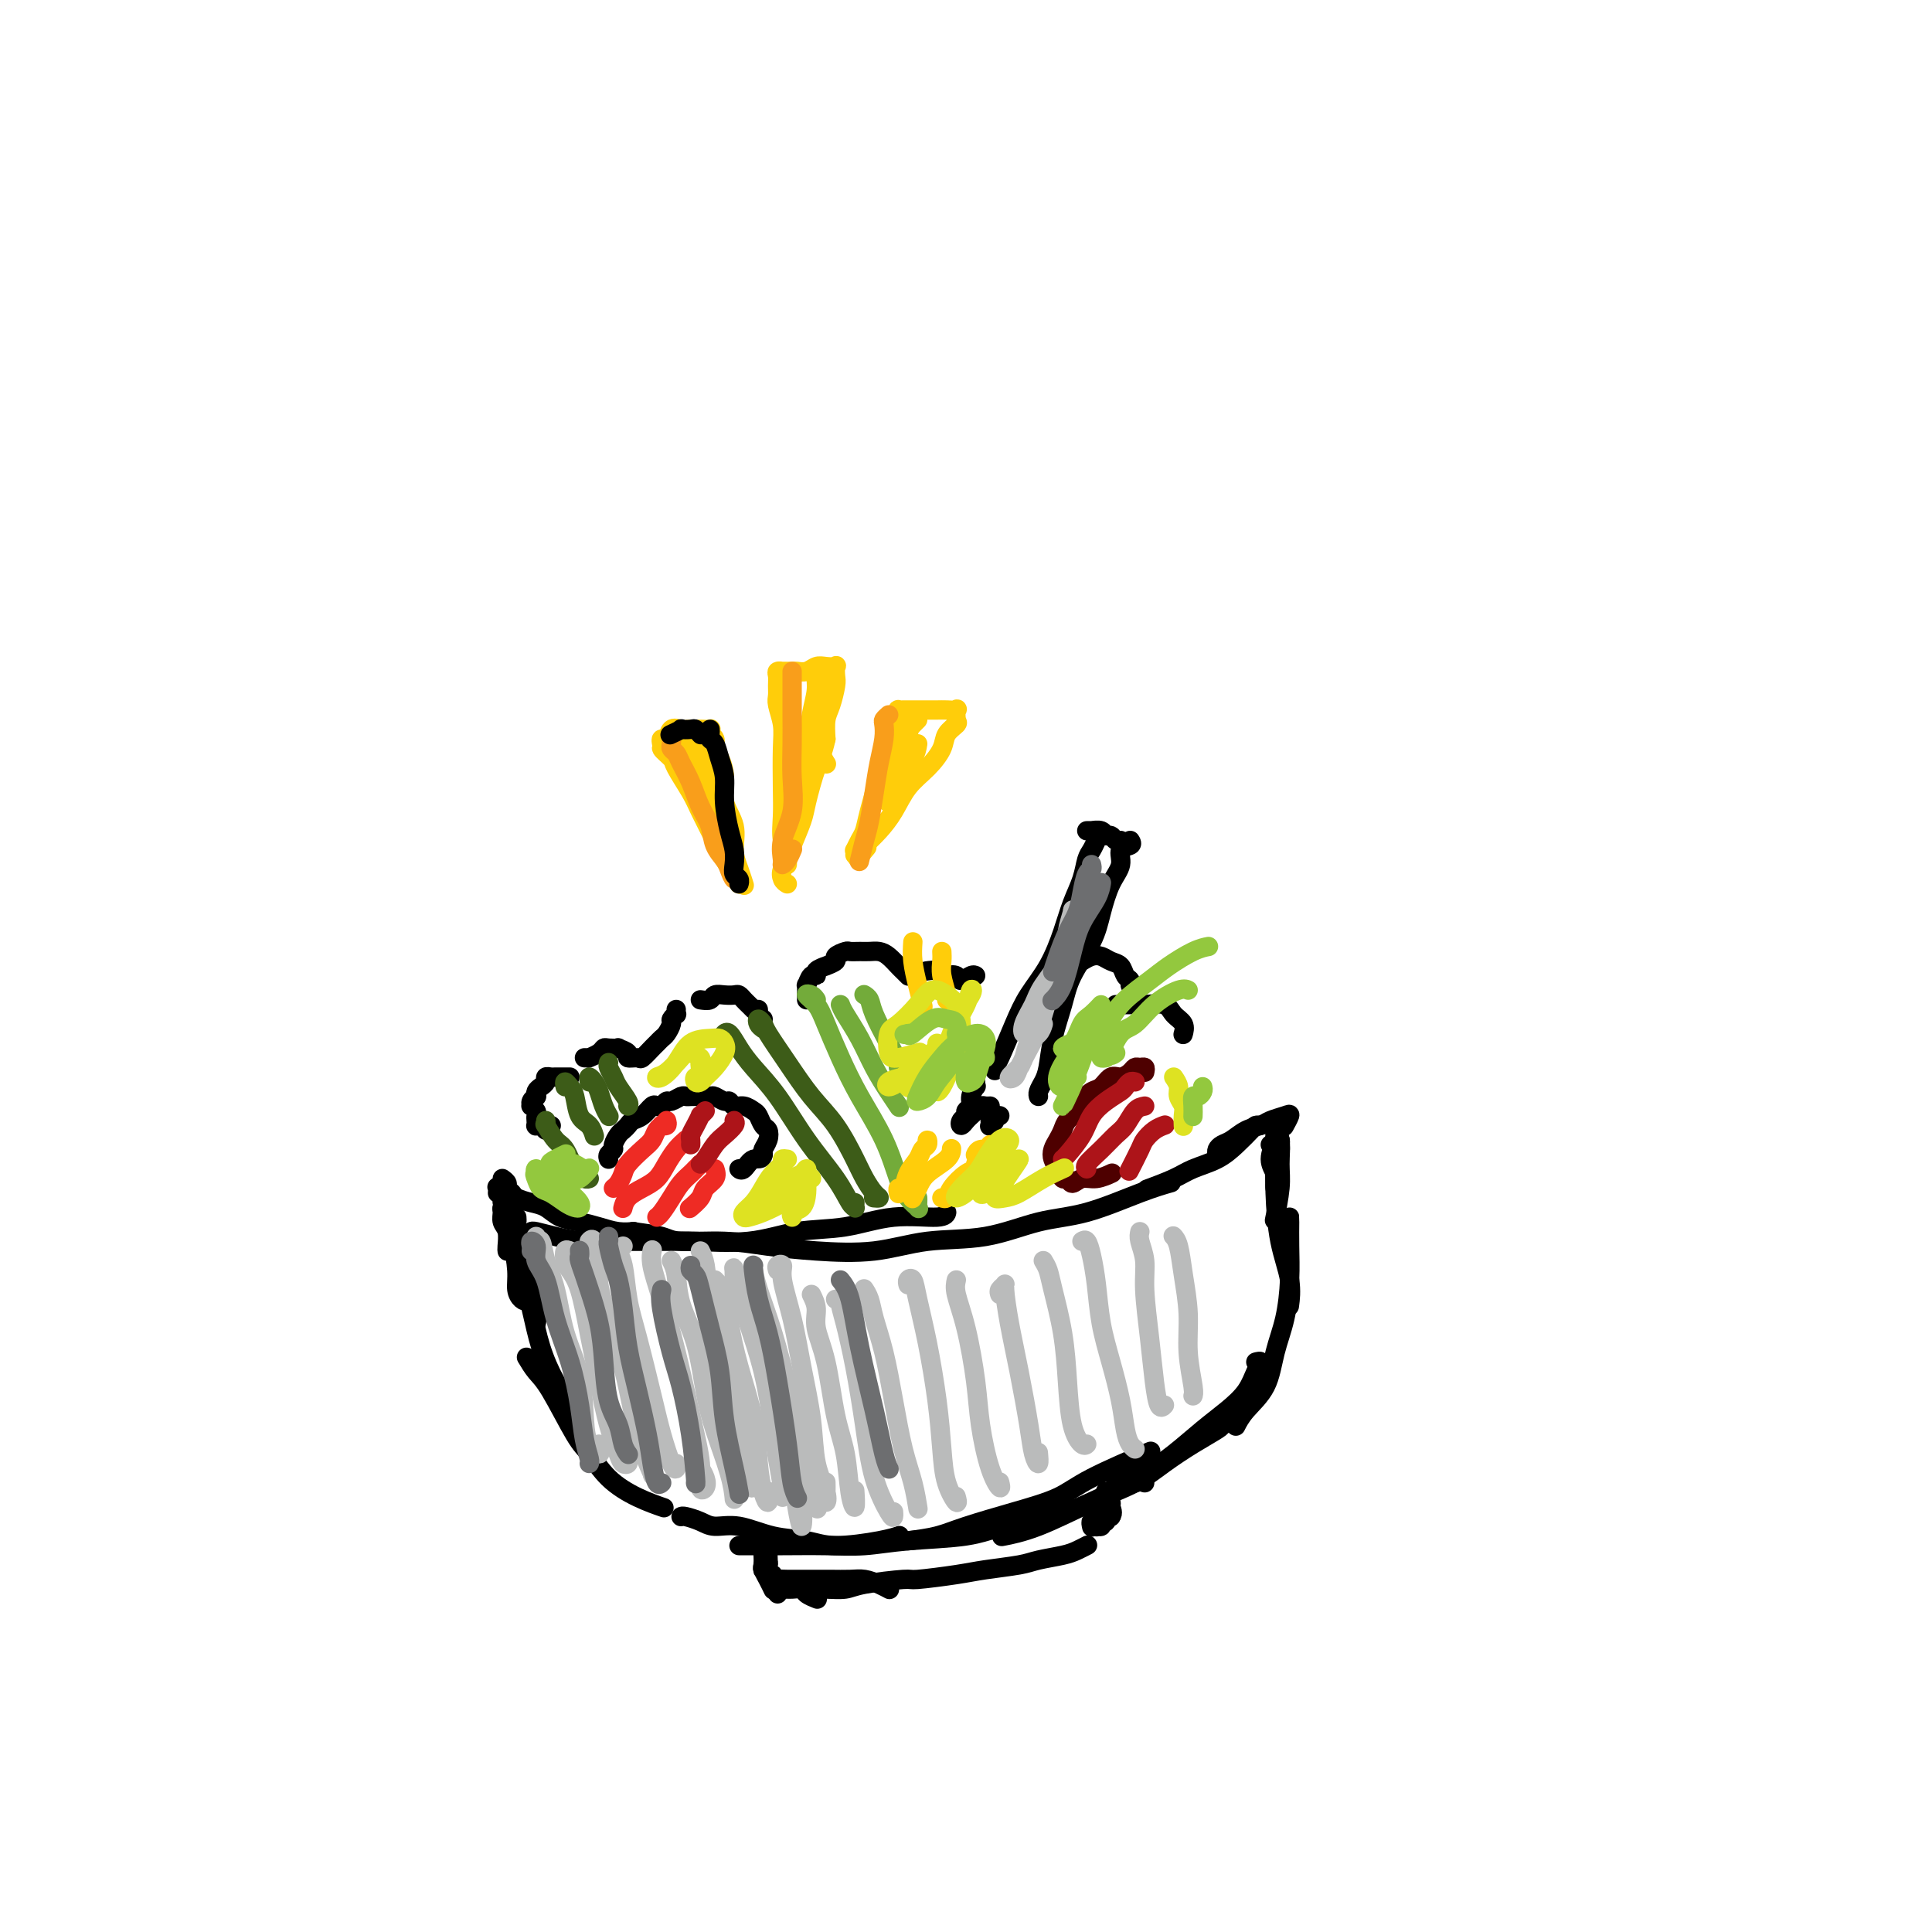 <svg viewBox='0 0 400 400' version='1.1' xmlns='http://www.w3.org/2000/svg' xmlns:xlink='http://www.w3.org/1999/xlink'><g fill='none' stroke='rgb(0,0,0)' stroke-width='4' stroke-linecap='round' stroke-linejoin='round'><path d='M104,244c0.450,0.333 0.900,0.667 1,1c0.100,0.333 -0.150,0.666 0,1c0.150,0.334 0.700,0.671 1,1c0.300,0.329 0.351,0.652 1,1c0.649,0.348 1.895,0.723 3,1c1.105,0.277 2.070,0.456 3,1c0.930,0.544 1.826,1.452 3,2c1.174,0.548 2.627,0.735 4,1c1.373,0.265 2.667,0.607 4,1c1.333,0.393 2.705,0.837 4,1c1.295,0.163 2.513,0.047 3,0c0.487,-0.047 0.244,-0.023 0,0'/><path d='M110,255c0.107,-0.083 0.214,-0.166 1,0c0.786,0.166 2.251,0.580 4,1c1.749,0.420 3.780,0.847 6,1c2.220,0.153 4.627,0.034 8,0c3.373,-0.034 7.711,0.017 10,0c2.289,-0.017 2.530,-0.104 5,0c2.470,0.104 7.170,0.397 11,0c3.830,-0.397 6.792,-1.483 10,-2c3.208,-0.517 6.664,-0.464 10,-1c3.336,-0.536 6.554,-1.659 10,-2c3.446,-0.341 7.120,0.101 9,0c1.880,-0.101 1.966,-0.743 2,-1c0.034,-0.257 0.017,-0.128 0,0'/><path d='M131,255c2.299,0.303 4.598,0.606 6,1c1.402,0.394 1.907,0.878 4,1c2.093,0.122 5.772,-0.118 9,0c3.228,0.118 6.004,0.595 9,1c2.996,0.405 6.213,0.739 10,1c3.787,0.261 8.146,0.448 12,0c3.854,-0.448 7.204,-1.531 11,-2c3.796,-0.469 8.037,-0.326 12,-1c3.963,-0.674 7.648,-2.167 11,-3c3.352,-0.833 6.373,-1.007 10,-2c3.627,-0.993 7.861,-2.806 11,-4c3.139,-1.194 5.183,-1.770 6,-2c0.817,-0.230 0.409,-0.115 0,0'/><path d='M261,233c-0.377,-0.043 -0.754,-0.086 -1,0c-0.246,0.086 -0.359,0.302 -1,1c-0.641,0.698 -1.808,1.879 -3,3c-1.192,1.121 -2.408,2.182 -4,3c-1.592,0.818 -3.561,1.395 -5,2c-1.439,0.605 -2.349,1.240 -4,2c-1.651,0.760 -4.043,1.646 -5,2c-0.957,0.354 -0.478,0.177 0,0'/><path d='M107,252c0.027,0.385 0.053,0.770 0,1c-0.053,0.230 -0.186,0.304 0,1c0.186,0.696 0.691,2.015 1,4c0.309,1.985 0.423,4.635 1,7c0.577,2.365 1.617,4.444 2,6c0.383,1.556 0.109,2.587 0,3c-0.109,0.413 -0.055,0.206 0,0'/><path d='M107,259c0.239,0.981 0.478,1.962 1,4c0.522,2.038 1.327,5.135 2,8c0.673,2.865 1.213,5.500 2,8c0.787,2.500 1.819,4.866 3,7c1.181,2.134 2.510,4.036 3,5c0.490,0.964 0.140,0.990 0,1c-0.140,0.010 -0.070,0.005 0,0'/><path d='M109,281c0.639,1.064 1.278,2.129 2,3c0.722,0.871 1.528,1.549 3,4c1.472,2.451 3.611,6.674 5,9c1.389,2.326 2.030,2.753 3,4c0.970,1.247 2.270,3.314 4,5c1.730,1.686 3.889,2.992 6,4c2.111,1.008 4.175,1.716 5,2c0.825,0.284 0.413,0.142 0,0'/><path d='M263,237c0.419,0.342 0.838,0.684 1,1c0.162,0.316 0.068,0.607 0,2c-0.068,1.393 -0.109,3.887 0,7c0.109,3.113 0.370,6.845 1,10c0.630,3.155 1.631,5.734 2,8c0.369,2.266 0.105,4.219 0,5c-0.105,0.781 -0.053,0.391 0,0'/><path d='M267,252c0.004,0.016 0.009,0.031 0,1c-0.009,0.969 -0.031,2.891 0,5c0.031,2.109 0.114,4.405 0,7c-0.114,2.595 -0.427,5.487 -1,8c-0.573,2.513 -1.408,4.646 -2,7c-0.592,2.354 -0.942,4.930 -2,7c-1.058,2.070 -2.823,3.634 -4,5c-1.177,1.366 -1.765,2.533 -2,3c-0.235,0.467 -0.118,0.233 0,0'/><path d='M260,282c0.500,-0.131 0.999,-0.263 1,0c0.001,0.263 -0.497,0.919 -1,2c-0.503,1.081 -1.010,2.586 -2,4c-0.990,1.414 -2.461,2.736 -4,4c-1.539,1.264 -3.144,2.468 -5,4c-1.856,1.532 -3.961,3.391 -6,5c-2.039,1.609 -4.010,2.967 -6,4c-1.990,1.033 -3.997,1.740 -5,2c-1.003,0.260 -1.001,0.074 -1,0c0.001,-0.074 0.000,-0.037 0,0'/><path d='M253,295c-0.004,0.178 -0.008,0.356 -1,1c-0.992,0.644 -2.972,1.755 -5,3c-2.028,1.245 -4.103,2.625 -6,4c-1.897,1.375 -3.616,2.747 -6,4c-2.384,1.253 -5.433,2.387 -9,4c-3.567,1.613 -7.653,3.703 -11,5c-3.347,1.297 -5.956,1.799 -7,2c-1.044,0.201 -0.522,0.100 0,0'/><path d='M141,314c0.145,-0.079 0.290,-0.158 1,0c0.710,0.158 1.985,0.553 3,1c1.015,0.447 1.771,0.947 3,1c1.229,0.053 2.930,-0.343 5,0c2.070,0.343 4.510,1.423 7,2c2.490,0.577 5.032,0.652 7,1c1.968,0.348 3.363,0.970 6,1c2.637,0.030 6.518,-0.530 9,-1c2.482,-0.470 3.566,-0.848 4,-1c0.434,-0.152 0.217,-0.076 0,0'/><path d='M153,320c0.810,-0.002 1.620,-0.004 3,0c1.380,0.004 3.330,0.013 6,0c2.670,-0.013 6.061,-0.048 9,0c2.939,0.048 5.426,0.180 8,0c2.574,-0.180 5.235,-0.673 9,-1c3.765,-0.327 8.633,-0.487 12,-1c3.367,-0.513 5.231,-1.377 8,-2c2.769,-0.623 6.441,-1.004 10,-2c3.559,-0.996 7.006,-2.607 10,-4c2.994,-1.393 5.537,-2.567 7,-3c1.463,-0.433 1.847,-0.124 2,0c0.153,0.124 0.077,0.062 0,0'/><path d='M188,319c2.096,-0.269 4.191,-0.537 6,-1c1.809,-0.463 3.331,-1.120 6,-2c2.669,-0.880 6.486,-1.985 10,-3c3.514,-1.015 6.725,-1.942 9,-3c2.275,-1.058 3.612,-2.246 7,-4c3.388,-1.754 8.825,-4.072 11,-5c2.175,-0.928 1.087,-0.464 0,0'/><path d='M252,239c-0.071,-0.325 -0.142,-0.650 0,-1c0.142,-0.350 0.498,-0.724 1,-1c0.502,-0.276 1.150,-0.456 2,-1c0.850,-0.544 1.903,-1.454 3,-2c1.097,-0.546 2.238,-0.727 3,-1c0.762,-0.273 1.146,-0.637 2,-1c0.854,-0.363 2.177,-0.726 3,-1c0.823,-0.274 1.145,-0.458 1,0c-0.145,0.458 -0.756,1.560 -1,2c-0.244,0.440 -0.122,0.220 0,0'/><path d='M264,236c-0.115,0.022 -0.231,0.044 0,0c0.231,-0.044 0.808,-0.156 1,0c0.192,0.156 0.000,0.578 0,1c0.000,0.422 0.192,0.844 0,1c-0.192,0.156 -0.769,0.044 -1,0c-0.231,-0.044 -0.115,-0.022 0,0'/><path d='M264,236c-0.038,-0.971 -0.077,-1.942 0,-2c0.077,-0.058 0.269,0.798 0,2c-0.269,1.202 -1.000,2.749 -1,4c0.000,1.251 0.732,2.206 1,3c0.268,0.794 0.072,1.427 0,2c-0.072,0.573 -0.019,1.086 0,1c0.019,-0.086 0.004,-0.770 0,-2c-0.004,-1.230 0.003,-3.006 0,-4c-0.003,-0.994 -0.015,-1.207 0,-2c0.015,-0.793 0.058,-2.165 0,-3c-0.058,-0.835 -0.215,-1.133 0,-1c0.215,0.133 0.804,0.699 1,2c0.196,1.301 0.001,3.338 0,5c-0.001,1.662 0.192,2.947 0,5c-0.192,2.053 -0.769,4.872 -1,6c-0.231,1.128 -0.115,0.564 0,0'/><path d='M107,257c0.316,0.972 0.632,1.943 1,3c0.368,1.057 0.790,2.198 1,3c0.210,0.802 0.210,1.263 0,1c-0.210,-0.263 -0.631,-1.250 -1,-2c-0.369,-0.750 -0.687,-1.262 -1,-2c-0.313,-0.738 -0.620,-1.701 -1,-3c-0.380,-1.299 -0.834,-2.933 -1,-4c-0.166,-1.067 -0.044,-1.568 0,-2c0.044,-0.432 0.012,-0.796 0,-1c-0.012,-0.204 -0.003,-0.247 0,0c0.003,0.247 0.001,0.785 0,1c-0.001,0.215 -0.000,0.108 0,0'/><path d='M105,252c0.121,-0.211 0.243,-0.422 0,-1c-0.243,-0.578 -0.850,-1.524 -1,-2c-0.150,-0.476 0.156,-0.481 0,-1c-0.156,-0.519 -0.774,-1.551 -1,-2c-0.226,-0.449 -0.061,-0.313 0,0c0.061,0.313 0.017,0.804 0,1c-0.017,0.196 -0.009,0.098 0,0'/><path d='M105,259c0.008,0.035 0.017,0.069 0,0c-0.017,-0.069 -0.058,-0.242 0,-1c0.058,-0.758 0.216,-2.100 0,-3c-0.216,-0.900 -0.805,-1.357 -1,-2c-0.195,-0.643 0.003,-1.473 0,-2c-0.003,-0.527 -0.207,-0.753 0,-1c0.207,-0.247 0.825,-0.516 1,0c0.175,0.516 -0.094,1.816 0,3c0.094,1.184 0.550,2.252 1,4c0.450,1.748 0.892,4.175 1,6c0.108,1.825 -0.118,3.049 0,4c0.118,0.951 0.581,1.628 1,2c0.419,0.372 0.793,0.440 1,0c0.207,-0.440 0.248,-1.388 0,-2c-0.248,-0.612 -0.785,-0.889 -1,-1c-0.215,-0.111 -0.107,-0.055 0,0'/><path d='M161,330c-0.087,-0.423 -0.174,-0.846 0,-1c0.174,-0.154 0.609,-0.038 1,0c0.391,0.038 0.739,-0.000 1,0c0.261,0.000 0.435,0.039 1,0c0.565,-0.039 1.523,-0.155 2,0c0.477,0.155 0.475,0.580 1,1c0.525,0.420 1.579,0.834 2,1c0.421,0.166 0.211,0.083 0,0'/><path d='M158,324c-0.083,0.256 -0.167,0.512 0,1c0.167,0.488 0.583,1.208 1,2c0.417,0.792 0.833,1.655 1,2c0.167,0.345 0.083,0.173 0,0'/><path d='M158,321c0.002,0.473 0.004,0.947 0,1c-0.004,0.053 -0.015,-0.313 0,0c0.015,0.313 0.057,1.307 0,2c-0.057,0.693 -0.211,1.086 0,1c0.211,-0.086 0.789,-0.652 1,-1c0.211,-0.348 0.057,-0.480 0,-1c-0.057,-0.520 -0.015,-1.430 0,-2c0.015,-0.570 0.003,-0.800 0,-1c-0.003,-0.200 0.003,-0.370 0,0c-0.003,0.370 -0.016,1.280 0,2c0.016,0.720 0.059,1.251 0,2c-0.059,0.749 -0.221,1.717 0,2c0.221,0.283 0.824,-0.120 1,0c0.176,0.120 -0.077,0.764 0,1c0.077,0.236 0.484,0.063 1,0c0.516,-0.063 1.142,-0.017 2,0c0.858,0.017 1.948,0.004 3,0c1.052,-0.004 2.067,0.002 3,0c0.933,-0.002 1.784,-0.011 3,0c1.216,0.011 2.795,0.042 4,0c1.205,-0.042 2.034,-0.155 3,0c0.966,0.155 2.068,0.580 3,1c0.932,0.420 1.695,0.834 2,1c0.305,0.166 0.153,0.083 0,0'/><path d='M167,329c0.189,0.006 0.377,0.012 1,0c0.623,-0.012 1.680,-0.041 3,0c1.320,0.041 2.901,0.152 4,0c1.099,-0.152 1.715,-0.565 4,-1c2.285,-0.435 6.240,-0.890 8,-1c1.760,-0.110 1.326,0.125 3,0c1.674,-0.125 5.456,-0.611 8,-1c2.544,-0.389 3.850,-0.681 6,-1c2.150,-0.319 5.144,-0.663 7,-1c1.856,-0.337 2.575,-0.665 4,-1c1.425,-0.335 3.557,-0.677 5,-1c1.443,-0.323 2.196,-0.625 3,-1c0.804,-0.375 1.658,-0.821 2,-1c0.342,-0.179 0.171,-0.089 0,0'/><path d='M226,316c0.033,0.144 0.065,0.288 0,0c-0.065,-0.288 -0.228,-1.009 0,-1c0.228,0.009 0.845,0.747 1,1c0.155,0.253 -0.154,0.022 0,0c0.154,-0.022 0.770,0.165 1,0c0.230,-0.165 0.075,-0.682 0,-1c-0.075,-0.318 -0.069,-0.435 0,-1c0.069,-0.565 0.200,-1.577 0,-2c-0.200,-0.423 -0.733,-0.258 -1,0c-0.267,0.258 -0.269,0.609 0,1c0.269,0.391 0.808,0.824 1,1c0.192,0.176 0.037,0.096 0,0c-0.037,-0.096 0.045,-0.208 0,0c-0.045,0.208 -0.218,0.736 0,1c0.218,0.264 0.828,0.263 1,0c0.172,-0.263 -0.094,-0.790 0,-1c0.094,-0.210 0.547,-0.105 1,0'/><path d='M230,314c0.603,-0.734 0.110,-1.568 0,-2c-0.110,-0.432 0.163,-0.463 0,-1c-0.163,-0.537 -0.761,-1.582 -1,-2c-0.239,-0.418 -0.120,-0.209 0,0'/><path d='M114,233c0.119,0.038 0.238,0.077 0,0c-0.238,-0.077 -0.834,-0.268 -1,0c-0.166,0.268 0.099,0.997 0,1c-0.099,0.003 -0.563,-0.720 -1,-1c-0.437,-0.280 -0.848,-0.116 -1,0c-0.152,0.116 -0.045,0.185 0,0c0.045,-0.185 0.026,-0.623 0,-1c-0.026,-0.377 -0.061,-0.692 0,-1c0.061,-0.308 0.216,-0.608 0,-1c-0.216,-0.392 -0.804,-0.875 -1,-1c-0.196,-0.125 -0.001,0.107 0,0c0.001,-0.107 -0.193,-0.554 0,-1c0.193,-0.446 0.774,-0.893 1,-1c0.226,-0.107 0.098,0.125 0,0c-0.098,-0.125 -0.167,-0.608 0,-1c0.167,-0.392 0.568,-0.694 1,-1c0.432,-0.306 0.893,-0.618 1,-1c0.107,-0.382 -0.139,-0.834 0,-1c0.139,-0.166 0.664,-0.044 1,0c0.336,0.044 0.482,0.012 1,0c0.518,-0.012 1.409,-0.003 2,0c0.591,0.003 0.883,0.001 1,0c0.117,-0.001 0.058,-0.000 0,0'/><path d='M121,219c0.408,0.006 0.817,0.012 1,0c0.183,-0.012 0.142,-0.042 0,0c-0.142,0.042 -0.384,0.155 0,0c0.384,-0.155 1.393,-0.578 2,-1c0.607,-0.422 0.812,-0.842 1,-1c0.188,-0.158 0.360,-0.052 1,0c0.640,0.052 1.748,0.052 2,0c0.252,-0.052 -0.351,-0.156 0,0c0.351,0.156 1.656,0.571 2,1c0.344,0.429 -0.273,0.872 0,1c0.273,0.128 1.435,-0.060 2,0c0.565,0.060 0.532,0.368 1,0c0.468,-0.368 1.436,-1.412 2,-2c0.564,-0.588 0.725,-0.721 1,-1c0.275,-0.279 0.666,-0.706 1,-1c0.334,-0.294 0.611,-0.456 1,-1c0.389,-0.544 0.889,-1.470 1,-2c0.111,-0.530 -0.166,-0.664 0,-1c0.166,-0.336 0.777,-0.874 1,-1c0.223,-0.126 0.060,0.158 0,0c-0.060,-0.158 -0.017,-0.760 0,-1c0.017,-0.240 0.009,-0.120 0,0'/><path d='M145,207c0.778,0.113 1.556,0.226 2,0c0.444,-0.226 0.553,-0.789 1,-1c0.447,-0.211 1.233,-0.068 2,0c0.767,0.068 1.516,0.060 2,0c0.484,-0.060 0.704,-0.174 1,0c0.296,0.174 0.667,0.634 1,1c0.333,0.366 0.628,0.637 1,1c0.372,0.363 0.821,0.818 1,1c0.179,0.182 0.090,0.091 0,0'/><path d='M157,209c0.030,0.310 0.060,0.619 0,1c-0.060,0.381 -0.208,0.833 0,1c0.208,0.167 0.774,0.048 1,0c0.226,-0.048 0.113,-0.024 0,0'/><path d='M227,174c-0.327,0.709 -0.653,1.419 -1,2c-0.347,0.581 -0.714,1.035 -1,2c-0.286,0.965 -0.492,2.441 -1,4c-0.508,1.559 -1.318,3.200 -2,5c-0.682,1.800 -1.237,3.757 -2,6c-0.763,2.243 -1.735,4.771 -3,7c-1.265,2.229 -2.822,4.157 -4,6c-1.178,1.843 -1.976,3.600 -3,6c-1.024,2.400 -2.274,5.441 -3,7c-0.726,1.559 -0.926,1.634 -1,2c-0.074,0.366 -0.020,1.022 0,1c0.020,-0.022 0.006,-0.720 0,-1c-0.006,-0.280 -0.003,-0.140 0,0'/><path d='M225,172c0.477,-0.009 0.954,-0.017 1,0c0.046,0.017 -0.339,0.061 0,0c0.339,-0.061 1.401,-0.227 2,0c0.599,0.227 0.735,0.845 1,1c0.265,0.155 0.659,-0.154 1,0c0.341,0.154 0.630,0.772 1,1c0.370,0.228 0.820,0.065 1,0c0.180,-0.065 0.090,-0.033 0,0'/><path d='M234,174c0.239,0.378 0.478,0.757 0,1c-0.478,0.243 -1.673,0.351 -2,1c-0.327,0.649 0.214,1.838 0,3c-0.214,1.162 -1.184,2.296 -2,4c-0.816,1.704 -1.479,3.976 -2,6c-0.521,2.024 -0.899,3.798 -2,6c-1.101,2.202 -2.925,4.830 -4,7c-1.075,2.170 -1.402,3.880 -2,6c-0.598,2.120 -1.467,4.649 -2,7c-0.533,2.351 -0.731,4.525 -1,6c-0.269,1.475 -0.608,2.252 -1,3c-0.392,0.748 -0.837,1.469 -1,2c-0.163,0.531 -0.044,0.874 0,1c0.044,0.126 0.013,0.036 0,0c-0.013,-0.036 -0.006,-0.018 0,0'/><path d='M202,224c-0.033,0.469 -0.065,0.938 0,1c0.065,0.062 0.229,-0.281 0,0c-0.229,0.281 -0.849,1.188 -1,2c-0.151,0.812 0.169,1.529 0,2c-0.169,0.471 -0.827,0.698 -1,1c-0.173,0.302 0.139,0.680 0,1c-0.139,0.320 -0.728,0.580 -1,1c-0.272,0.420 -0.228,0.998 0,1c0.228,0.002 0.638,-0.574 1,-1c0.362,-0.426 0.675,-0.703 1,-1c0.325,-0.297 0.662,-0.616 1,-1c0.338,-0.384 0.678,-0.835 1,-1c0.322,-0.165 0.625,-0.044 1,0c0.375,0.044 0.821,0.013 1,0c0.179,-0.013 0.089,-0.006 0,0'/><path d='M205,231c-0.009,0.315 -0.017,0.631 0,1c0.017,0.369 0.061,0.793 0,1c-0.061,0.207 -0.226,0.199 0,0c0.226,-0.199 0.844,-0.589 1,-1c0.156,-0.411 -0.150,-0.841 0,-1c0.150,-0.159 0.757,-0.045 1,0c0.243,0.045 0.121,0.023 0,0'/><path d='M167,207c0.002,-0.488 0.003,-0.976 0,-1c-0.003,-0.024 -0.011,0.415 0,0c0.011,-0.415 0.039,-1.683 0,-2c-0.039,-0.317 -0.146,0.317 0,0c0.146,-0.317 0.545,-1.587 1,-2c0.455,-0.413 0.967,0.030 1,0c0.033,-0.030 -0.414,-0.533 0,-1c0.414,-0.467 1.687,-0.900 2,-1c0.313,-0.100 -0.334,0.131 0,0c0.334,-0.131 1.651,-0.624 2,-1c0.349,-0.376 -0.268,-0.637 0,-1c0.268,-0.363 1.423,-0.830 2,-1c0.577,-0.170 0.577,-0.044 1,0c0.423,0.044 1.269,0.004 2,0c0.731,-0.004 1.347,0.026 2,0c0.653,-0.026 1.341,-0.108 2,0c0.659,0.108 1.287,0.407 2,1c0.713,0.593 1.511,1.478 2,2c0.489,0.522 0.670,0.679 1,1c0.330,0.321 0.809,0.806 1,1c0.191,0.194 0.096,0.097 0,0'/><path d='M192,201c-0.200,0.030 -0.400,0.059 0,0c0.400,-0.059 1.402,-0.207 2,0c0.598,0.207 0.794,0.770 1,1c0.206,0.230 0.423,0.128 1,0c0.577,-0.128 1.514,-0.283 2,0c0.486,0.283 0.522,1.004 1,1c0.478,-0.004 1.398,-0.732 2,-1c0.602,-0.268 0.886,-0.077 1,0c0.114,0.077 0.057,0.038 0,0'/><path d='M221,202c-0.397,0.081 -0.794,0.163 -1,0c-0.206,-0.163 -0.221,-0.569 0,-1c0.221,-0.431 0.678,-0.887 1,-1c0.322,-0.113 0.509,0.117 1,0c0.491,-0.117 1.287,-0.579 2,-1c0.713,-0.421 1.343,-0.800 2,-1c0.657,-0.200 1.343,-0.223 2,0c0.657,0.223 1.286,0.690 2,1c0.714,0.310 1.512,0.461 2,1c0.488,0.539 0.667,1.464 1,2c0.333,0.536 0.820,0.683 1,1c0.180,0.317 0.051,0.805 0,1c-0.051,0.195 -0.026,0.098 0,0'/><path d='M231,208c0.362,-0.001 0.723,-0.002 1,0c0.277,0.002 0.468,0.007 1,0c0.532,-0.007 1.404,-0.024 2,0c0.596,0.024 0.916,0.091 2,0c1.084,-0.091 2.931,-0.339 4,0c1.069,0.339 1.359,1.266 2,2c0.641,0.734 1.634,1.274 2,2c0.366,0.726 0.105,1.636 0,2c-0.105,0.364 -0.052,0.182 0,0'/><path d='M126,240c-0.120,-0.325 -0.239,-0.650 0,-1c0.239,-0.350 0.838,-0.723 1,-1c0.162,-0.277 -0.112,-0.456 0,-1c0.112,-0.544 0.610,-1.454 1,-2c0.390,-0.546 0.672,-0.728 1,-1c0.328,-0.272 0.704,-0.633 1,-1c0.296,-0.367 0.513,-0.738 1,-1c0.487,-0.262 1.244,-0.414 2,-1c0.756,-0.586 1.511,-1.606 2,-2c0.489,-0.394 0.712,-0.162 1,0c0.288,0.162 0.641,0.254 1,0c0.359,-0.254 0.725,-0.853 1,-1c0.275,-0.147 0.457,0.157 1,0c0.543,-0.157 1.445,-0.774 2,-1c0.555,-0.226 0.764,-0.062 1,0c0.236,0.062 0.501,0.021 1,0c0.499,-0.021 1.233,-0.021 2,0c0.767,0.021 1.567,0.062 2,0c0.433,-0.062 0.500,-0.228 1,0c0.500,0.228 1.433,0.849 2,1c0.567,0.151 0.768,-0.168 1,0c0.232,0.168 0.496,0.822 1,1c0.504,0.178 1.249,-0.122 2,0c0.751,0.122 1.509,0.665 2,1c0.491,0.335 0.716,0.461 1,1c0.284,0.539 0.626,1.493 1,2c0.374,0.507 0.781,0.569 1,1c0.219,0.431 0.251,1.231 0,2c-0.251,0.769 -0.786,1.505 -1,2c-0.214,0.495 -0.107,0.747 0,1'/><path d='M158,239c-0.193,1.343 -1.175,0.700 -2,1c-0.825,0.300 -1.491,1.542 -2,2c-0.509,0.458 -0.860,0.131 -1,0c-0.140,-0.131 -0.070,-0.065 0,0'/></g>
<g fill='none' stroke='rgb(61,92,24)' stroke-width='4' stroke-linecap='round' stroke-linejoin='round'><path d='M113,232c0.048,0.505 0.096,1.010 0,1c-0.096,-0.010 -0.334,-0.535 0,0c0.334,0.535 1.242,2.129 2,3c0.758,0.871 1.366,1.018 2,2c0.634,0.982 1.294,2.799 2,4c0.706,1.201 1.459,1.785 2,2c0.541,0.215 0.869,0.061 1,0c0.131,-0.061 0.066,-0.031 0,0'/><path d='M117,225c-0.087,-0.505 -0.175,-1.009 0,-1c0.175,0.009 0.611,0.532 1,1c0.389,0.468 0.731,0.882 1,2c0.269,1.118 0.464,2.939 1,4c0.536,1.061 1.414,1.363 2,2c0.586,0.637 0.882,1.611 1,2c0.118,0.389 0.059,0.195 0,0'/><path d='M122,224c-0.089,-0.495 -0.178,-0.991 0,-1c0.178,-0.009 0.622,0.467 1,1c0.378,0.533 0.689,1.122 1,2c0.311,0.878 0.622,2.044 1,3c0.378,0.956 0.822,1.702 1,2c0.178,0.298 0.089,0.149 0,0'/><path d='M126,220c-0.099,0.235 -0.198,0.469 0,1c0.198,0.531 0.694,1.358 1,2c0.306,0.642 0.422,1.100 1,2c0.578,0.900 1.617,2.242 2,3c0.383,0.758 0.109,0.931 0,1c-0.109,0.069 -0.055,0.035 0,0'/><path d='M150,214c-0.069,0.067 -0.137,0.135 0,0c0.137,-0.135 0.481,-0.472 1,0c0.519,0.472 1.213,1.752 2,3c0.787,1.248 1.667,2.464 3,4c1.333,1.536 3.117,3.392 5,6c1.883,2.608 3.863,5.968 6,9c2.137,3.032 4.429,5.737 6,8c1.571,2.263 2.421,4.084 3,5c0.579,0.916 0.887,0.926 1,1c0.113,0.074 0.030,0.212 0,0c-0.030,-0.212 -0.009,-0.775 0,-1c0.009,-0.225 0.004,-0.113 0,0'/><path d='M158,213c-0.394,-0.286 -0.788,-0.571 -1,-1c-0.212,-0.429 -0.242,-1.000 0,-1c0.242,0.000 0.756,0.573 1,1c0.244,0.427 0.219,0.708 1,2c0.781,1.292 2.369,3.595 4,6c1.631,2.405 3.305,4.914 5,7c1.695,2.086 3.412,3.750 5,6c1.588,2.250 3.049,5.086 4,7c0.951,1.914 1.393,2.905 2,4c0.607,1.095 1.379,2.293 2,3c0.621,0.707 1.090,0.921 1,1c-0.090,0.079 -0.740,0.023 -1,0c-0.260,-0.023 -0.130,-0.011 0,0'/></g>
<g fill='none' stroke='rgb(115,171,58)' stroke-width='4' stroke-linecap='round' stroke-linejoin='round'><path d='M169,207c-0.260,-0.383 -0.520,-0.766 -1,-1c-0.480,-0.234 -1.179,-0.320 -1,0c0.179,0.320 1.237,1.047 2,2c0.763,0.953 1.230,2.131 2,4c0.770,1.869 1.844,4.429 3,7c1.156,2.571 2.394,5.151 4,8c1.606,2.849 3.579,5.965 5,9c1.421,3.035 2.290,5.987 3,8c0.710,2.013 1.262,3.086 2,4c0.738,0.914 1.662,1.670 2,2c0.338,0.330 0.091,0.233 0,0c-0.091,-0.233 -0.024,-0.601 0,-1c0.024,-0.399 0.007,-0.828 0,-1c-0.007,-0.172 -0.003,-0.086 0,0'/><path d='M174,208c0.154,0.427 0.308,0.854 1,2c0.692,1.146 1.923,3.012 3,5c1.077,1.988 2.000,4.100 3,6c1.000,1.900 2.077,3.588 3,5c0.923,1.412 1.692,2.546 2,3c0.308,0.454 0.154,0.227 0,0'/><path d='M179,206c-0.103,-0.063 -0.206,-0.126 0,0c0.206,0.126 0.721,0.440 1,1c0.279,0.560 0.323,1.366 1,3c0.677,1.634 1.985,4.098 3,6c1.015,1.902 1.735,3.243 2,4c0.265,0.757 0.076,0.931 0,1c-0.076,0.069 -0.038,0.035 0,0'/></g>
<g fill='none' stroke='rgb(78,0,0)' stroke-width='4' stroke-linecap='round' stroke-linejoin='round'><path d='M237,222c0.088,-0.428 0.175,-0.857 0,-1c-0.175,-0.143 -0.613,-0.002 -1,0c-0.387,0.002 -0.723,-0.136 -1,0c-0.277,0.136 -0.497,0.546 -1,1c-0.503,0.454 -1.291,0.951 -2,1c-0.709,0.049 -1.341,-0.349 -2,0c-0.659,0.349 -1.346,1.444 -2,2c-0.654,0.556 -1.274,0.572 -2,1c-0.726,0.428 -1.556,1.270 -2,2c-0.444,0.730 -0.501,1.350 -1,2c-0.499,0.650 -1.441,1.329 -2,2c-0.559,0.671 -0.735,1.334 -1,2c-0.265,0.666 -0.618,1.335 -1,2c-0.382,0.665 -0.793,1.326 -1,2c-0.207,0.674 -0.211,1.362 0,2c0.211,0.638 0.636,1.224 1,2c0.364,0.776 0.666,1.740 1,2c0.334,0.260 0.700,-0.183 1,0c0.300,0.183 0.536,0.991 1,1c0.464,0.009 1.158,-0.782 2,-1c0.842,-0.218 1.834,0.137 3,0c1.166,-0.137 2.506,-0.768 3,-1c0.494,-0.232 0.141,-0.066 0,0c-0.141,0.066 -0.071,0.033 0,0'/></g>
<g fill='none' stroke='rgb(238,43,36)' stroke-width='4' stroke-linecap='round' stroke-linejoin='round'><path d='M138,232c0.120,0.418 0.240,0.836 0,1c-0.240,0.164 -0.840,0.073 -1,0c-0.160,-0.073 0.118,-0.129 0,0c-0.118,0.129 -0.633,0.443 -1,1c-0.367,0.557 -0.584,1.357 -1,2c-0.416,0.643 -1.029,1.129 -2,2c-0.971,0.871 -2.299,2.129 -3,3c-0.701,0.871 -0.776,1.357 -1,2c-0.224,0.643 -0.599,1.442 -1,2c-0.401,0.558 -0.829,0.874 -1,1c-0.171,0.126 -0.086,0.063 0,0'/><path d='M142,236c-0.661,0.584 -1.322,1.167 -2,2c-0.678,0.833 -1.373,1.915 -2,3c-0.627,1.085 -1.187,2.172 -2,3c-0.813,0.828 -1.878,1.397 -3,2c-1.122,0.603 -2.302,1.239 -3,2c-0.698,0.761 -0.914,1.646 -1,2c-0.086,0.354 -0.043,0.177 0,0'/><path d='M145,241c-0.358,0.352 -0.715,0.703 -1,1c-0.285,0.297 -0.497,0.538 -1,1c-0.503,0.462 -1.298,1.143 -2,2c-0.702,0.857 -1.312,1.889 -2,3c-0.688,1.111 -1.454,2.299 -2,3c-0.546,0.701 -0.870,0.915 -1,1c-0.130,0.085 -0.065,0.043 0,0'/><path d='M148,242c0.212,0.663 0.424,1.327 0,2c-0.424,0.673 -1.485,1.356 -2,2c-0.515,0.644 -0.485,1.250 -1,2c-0.515,0.750 -1.576,1.643 -2,2c-0.424,0.357 -0.212,0.179 0,0'/></g>
<g fill='none' stroke='rgb(173,20,25)' stroke-width='4' stroke-linecap='round' stroke-linejoin='round'><path d='M146,230c-0.445,0.469 -0.890,0.937 -1,1c-0.110,0.063 0.114,-0.281 0,0c-0.114,0.281 -0.566,1.186 -1,2c-0.434,0.814 -0.848,1.538 -1,2c-0.152,0.462 -0.041,0.663 0,1c0.041,0.337 0.012,0.811 0,1c-0.012,0.189 -0.006,0.095 0,0'/><path d='M152,232c0.180,0.235 0.360,0.469 0,1c-0.360,0.531 -1.259,1.358 -2,2c-0.741,0.642 -1.322,1.100 -2,2c-0.678,0.900 -1.452,2.242 -2,3c-0.548,0.758 -0.871,0.931 -1,1c-0.129,0.069 -0.065,0.035 0,0'/><path d='M235,224c-0.321,-0.094 -0.642,-0.189 -1,0c-0.358,0.189 -0.752,0.661 -1,1c-0.248,0.339 -0.350,0.546 -1,1c-0.650,0.454 -1.849,1.155 -3,2c-1.151,0.845 -2.256,1.834 -3,3c-0.744,1.166 -1.127,2.508 -2,4c-0.873,1.492 -2.235,3.132 -3,4c-0.765,0.868 -0.933,0.962 -1,1c-0.067,0.038 -0.034,0.019 0,0'/><path d='M237,229c-0.662,0.125 -1.323,0.250 -2,1c-0.677,0.750 -1.369,2.124 -2,3c-0.631,0.876 -1.202,1.254 -2,2c-0.798,0.746 -1.822,1.860 -3,3c-1.178,1.140 -2.509,2.307 -3,3c-0.491,0.693 -0.140,0.912 0,1c0.140,0.088 0.070,0.044 0,0'/><path d='M241,233c0.170,-0.060 0.339,-0.121 0,0c-0.339,0.121 -1.188,0.422 -2,1c-0.812,0.578 -1.589,1.433 -2,2c-0.411,0.567 -0.457,0.845 -1,2c-0.543,1.155 -1.584,3.187 -2,4c-0.416,0.813 -0.208,0.406 0,0'/></g>
<g fill='none' stroke='rgb(147,200,62)' stroke-width='4' stroke-linecap='round' stroke-linejoin='round'><path d='M229,219c-0.430,0.064 -0.859,0.128 -1,0c-0.141,-0.128 0.008,-0.449 0,-1c-0.008,-0.551 -0.172,-1.334 0,-2c0.172,-0.666 0.680,-1.217 1,-2c0.320,-0.783 0.452,-1.800 1,-3c0.548,-1.200 1.513,-2.584 3,-4c1.487,-1.416 3.495,-2.863 5,-4c1.505,-1.137 2.506,-1.965 4,-3c1.494,-1.035 3.479,-2.279 5,-3c1.521,-0.721 2.577,-0.920 3,-1c0.423,-0.080 0.211,-0.040 0,0'/><path d='M231,218c-0.581,0.418 -1.162,0.837 -1,0c0.162,-0.837 1.066,-2.928 2,-4c0.934,-1.072 1.897,-1.124 3,-2c1.103,-0.876 2.347,-2.575 4,-4c1.653,-1.425 3.714,-2.576 5,-3c1.286,-0.424 1.796,-0.121 2,0c0.204,0.121 0.102,0.061 0,0'/></g>
<g fill='none' stroke='rgb(255,205,10)' stroke-width='4' stroke-linecap='round' stroke-linejoin='round'><path d='M192,237c-0.026,-0.517 -0.052,-1.034 0,-1c0.052,0.034 0.183,0.620 0,1c-0.183,0.380 -0.680,0.556 -1,1c-0.320,0.444 -0.464,1.156 -1,2c-0.536,0.844 -1.464,1.820 -2,3c-0.536,1.180 -0.680,2.564 -1,3c-0.320,0.436 -0.817,-0.075 -1,0c-0.183,0.075 -0.052,0.736 0,1c0.052,0.264 0.026,0.132 0,0'/><path d='M197,238c0.006,-0.156 0.012,-0.311 0,0c-0.012,0.311 -0.042,1.089 -1,2c-0.958,0.911 -2.844,1.956 -4,3c-1.156,1.044 -1.580,2.089 -2,3c-0.420,0.911 -0.834,1.689 -1,2c-0.166,0.311 -0.083,0.156 0,0'/><path d='M202,241c0.141,0.384 0.283,0.768 0,1c-0.283,0.232 -0.990,0.311 -2,1c-1.010,0.689 -2.322,1.989 -3,3c-0.678,1.011 -0.721,1.734 -1,2c-0.279,0.266 -0.794,0.076 -1,0c-0.206,-0.076 -0.103,-0.038 0,0'/><path d='M205,237c0.196,0.452 0.393,0.905 0,1c-0.393,0.095 -1.375,-0.167 -2,0c-0.625,0.167 -0.893,0.762 -1,1c-0.107,0.238 -0.054,0.119 0,0'/><path d='M189,195c-0.083,1.244 -0.167,2.488 0,4c0.167,1.512 0.583,3.292 1,5c0.417,1.708 0.833,3.345 1,4c0.167,0.655 0.083,0.327 0,0'/><path d='M195,197c0.030,0.617 0.061,1.233 0,2c-0.061,0.767 -0.212,1.684 0,3c0.212,1.316 0.789,3.032 1,4c0.211,0.968 0.057,1.187 0,1c-0.057,-0.187 -0.015,-0.781 0,-1c0.015,-0.219 0.004,-0.063 0,0c-0.004,0.063 -0.002,0.031 0,0'/></g>
<g fill='none' stroke='rgb(186,187,187)' stroke-width='4' stroke-linecap='round' stroke-linejoin='round'><path d='M111,256c-0.096,0.511 -0.193,1.022 0,1c0.193,-0.022 0.675,-0.576 1,0c0.325,0.576 0.493,2.281 1,4c0.507,1.719 1.353,3.450 2,6c0.647,2.550 1.095,5.917 2,9c0.905,3.083 2.267,5.881 3,9c0.733,3.119 0.837,6.559 1,9c0.163,2.441 0.383,3.883 1,5c0.617,1.117 1.629,1.908 2,2c0.371,0.092 0.100,-0.514 0,-1c-0.100,-0.486 -0.029,-0.853 0,-1c0.029,-0.147 0.014,-0.073 0,0'/><path d='M118,259c-0.405,-0.183 -0.810,-0.367 -1,0c-0.190,0.367 -0.164,1.284 0,2c0.164,0.716 0.466,1.232 1,2c0.534,0.768 1.299,1.788 2,4c0.701,2.212 1.339,5.615 2,9c0.661,3.385 1.344,6.750 2,10c0.656,3.250 1.286,6.384 2,9c0.714,2.616 1.512,4.715 2,6c0.488,1.285 0.667,1.757 1,2c0.333,0.243 0.820,0.258 1,0c0.180,-0.258 0.051,-0.788 0,-1c-0.051,-0.212 -0.026,-0.106 0,0'/><path d='M122,257c0.299,-0.341 0.597,-0.681 1,0c0.403,0.681 0.909,2.384 1,4c0.091,1.616 -0.233,3.144 0,5c0.233,1.856 1.023,4.039 2,7c0.977,2.961 2.143,6.701 3,10c0.857,3.299 1.407,6.159 2,9c0.593,2.841 1.231,5.665 2,8c0.769,2.335 1.670,4.183 2,5c0.330,0.817 0.089,0.605 0,0c-0.089,-0.605 -0.025,-1.601 0,-2c0.025,-0.399 0.013,-0.199 0,0'/><path d='M129,258c-0.516,0.253 -1.032,0.505 -1,1c0.032,0.495 0.613,1.232 1,3c0.387,1.768 0.579,4.568 1,7c0.421,2.432 1.069,4.495 2,8c0.931,3.505 2.144,8.452 3,12c0.856,3.548 1.354,5.697 2,8c0.646,2.303 1.441,4.762 2,6c0.559,1.238 0.881,1.256 1,1c0.119,-0.256 0.034,-0.788 0,-1c-0.034,-0.212 -0.017,-0.106 0,0'/><path d='M135,259c0.042,-0.194 0.083,-0.387 0,0c-0.083,0.387 -0.291,1.355 0,3c0.291,1.645 1.082,3.968 2,7c0.918,3.032 1.962,6.772 3,11c1.038,4.228 2.069,8.945 3,13c0.931,4.055 1.762,7.447 2,10c0.238,2.553 -0.119,4.267 0,5c0.119,0.733 0.712,0.485 1,0c0.288,-0.485 0.270,-1.208 0,-2c-0.270,-0.792 -0.791,-1.655 -1,-2c-0.209,-0.345 -0.104,-0.173 0,0'/><path d='M139,261c0.387,0.763 0.774,1.526 1,3c0.226,1.474 0.291,3.660 1,6c0.709,2.340 2.060,4.834 3,8c0.940,3.166 1.467,7.003 2,10c0.533,2.997 1.071,5.153 2,8c0.929,2.847 2.249,6.384 3,9c0.751,2.616 0.933,4.309 1,5c0.067,0.691 0.018,0.378 0,0c-0.018,-0.378 -0.005,-0.822 0,-1c0.005,-0.178 0.003,-0.089 0,0'/><path d='M145,259c0.387,0.832 0.775,1.663 1,3c0.225,1.337 0.288,3.179 1,6c0.712,2.821 2.071,6.620 3,10c0.929,3.380 1.426,6.341 2,10c0.574,3.659 1.226,8.017 2,11c0.774,2.983 1.672,4.592 2,6c0.328,1.408 0.088,2.614 0,3c-0.088,0.386 -0.024,-0.050 0,-1c0.024,-0.950 0.007,-2.414 0,-3c-0.007,-0.586 -0.003,-0.293 0,0'/><path d='M148,265c0.770,0.789 1.540,1.577 2,3c0.460,1.423 0.609,3.480 1,6c0.391,2.520 1.023,5.504 2,9c0.977,3.496 2.300,7.504 3,11c0.700,3.496 0.776,6.481 1,9c0.224,2.519 0.596,4.572 1,6c0.404,1.428 0.839,2.231 1,2c0.161,-0.231 0.046,-1.494 0,-2c-0.046,-0.506 -0.023,-0.253 0,0'/><path d='M152,266c0.020,-1.187 0.039,-2.375 0,-3c-0.039,-0.625 -0.137,-0.689 0,0c0.137,0.689 0.509,2.131 1,4c0.491,1.869 1.102,4.163 2,7c0.898,2.837 2.083,6.215 3,10c0.917,3.785 1.566,7.977 2,11c0.434,3.023 0.652,4.876 1,7c0.348,2.124 0.825,4.518 1,6c0.175,1.482 0.047,2.053 0,2c-0.047,-0.053 -0.013,-0.729 0,-1c0.013,-0.271 0.007,-0.135 0,0'/><path d='M154,267c-0.156,0.455 -0.312,0.910 0,2c0.312,1.090 1.092,2.813 2,5c0.908,2.187 1.946,4.836 3,8c1.054,3.164 2.126,6.844 3,11c0.874,4.156 1.551,8.788 2,12c0.449,3.212 0.670,5.004 1,7c0.330,1.996 0.769,4.195 1,4c0.231,-0.195 0.255,-2.783 0,-4c-0.255,-1.217 -0.787,-1.062 -1,-1c-0.213,0.062 -0.106,0.031 0,0'/><path d='M156,262c-0.040,0.176 -0.081,0.351 0,1c0.081,0.649 0.282,1.771 1,4c0.718,2.229 1.951,5.565 3,9c1.049,3.435 1.913,6.969 3,11c1.087,4.031 2.396,8.558 3,12c0.604,3.442 0.502,5.798 1,8c0.498,2.202 1.598,4.250 2,5c0.402,0.750 0.108,0.202 0,0c-0.108,-0.202 -0.031,-0.058 0,0c0.031,0.058 0.015,0.029 0,0'/><path d='M161,263c-0.126,-0.380 -0.252,-0.760 0,-1c0.252,-0.240 0.884,-0.339 1,0c0.116,0.339 -0.282,1.117 0,3c0.282,1.883 1.246,4.871 2,8c0.754,3.129 1.298,6.399 2,10c0.702,3.601 1.561,7.534 2,11c0.439,3.466 0.457,6.466 1,9c0.543,2.534 1.609,4.602 2,6c0.391,1.398 0.105,2.127 0,2c-0.105,-0.127 -0.028,-1.111 0,-2c0.028,-0.889 0.008,-1.683 0,-2c-0.008,-0.317 -0.004,-0.159 0,0'/><path d='M168,268c0.471,0.951 0.942,1.903 1,3c0.058,1.097 -0.297,2.341 0,4c0.297,1.659 1.246,3.733 2,7c0.754,3.267 1.312,7.726 2,11c0.688,3.274 1.505,5.364 2,8c0.495,2.636 0.669,5.820 1,8c0.331,2.180 0.820,3.356 1,3c0.180,-0.356 0.051,-2.245 0,-3c-0.051,-0.755 -0.026,-0.378 0,0'/><path d='M173,269c0.440,-0.044 0.881,-0.089 1,0c0.119,0.089 -0.082,0.310 0,1c0.082,0.690 0.449,1.849 1,4c0.551,2.151 1.286,5.295 2,9c0.714,3.705 1.407,7.970 2,12c0.593,4.030 1.087,7.826 2,11c0.913,3.174 2.245,5.727 3,7c0.755,1.273 0.934,1.266 1,1c0.066,-0.266 0.019,-0.790 0,-1c-0.019,-0.210 -0.009,-0.105 0,0'/><path d='M179,267c-0.096,-0.145 -0.191,-0.290 0,0c0.191,0.290 0.670,1.016 1,2c0.330,0.984 0.512,2.225 1,4c0.488,1.775 1.283,4.084 2,7c0.717,2.916 1.355,6.438 2,10c0.645,3.562 1.297,7.164 2,10c0.703,2.836 1.456,4.904 2,7c0.544,2.096 0.877,4.218 1,5c0.123,0.782 0.035,0.223 0,0c-0.035,-0.223 -0.018,-0.112 0,0'/><path d='M188,266c-0.095,-0.353 -0.191,-0.706 0,-1c0.191,-0.294 0.667,-0.527 1,0c0.333,0.527 0.522,1.816 1,4c0.478,2.184 1.246,5.263 2,9c0.754,3.737 1.494,8.132 2,12c0.506,3.868 0.776,7.208 1,10c0.224,2.792 0.400,5.037 1,7c0.600,1.963 1.623,3.644 2,4c0.377,0.356 0.108,-0.613 0,-1c-0.108,-0.387 -0.054,-0.194 0,0'/><path d='M198,265c-0.171,0.753 -0.341,1.506 0,3c0.341,1.494 1.195,3.729 2,7c0.805,3.271 1.561,7.577 2,11c0.439,3.423 0.563,5.964 1,9c0.437,3.036 1.189,6.566 2,9c0.811,2.434 1.680,3.771 2,4c0.320,0.229 0.091,-0.649 0,-1c-0.091,-0.351 -0.046,-0.176 0,0'/><path d='M207,268c-0.118,-0.320 -0.236,-0.640 0,-1c0.236,-0.360 0.827,-0.762 1,-1c0.173,-0.238 -0.070,-0.314 0,1c0.070,1.314 0.453,4.018 1,7c0.547,2.982 1.257,6.242 2,10c0.743,3.758 1.520,8.015 2,11c0.480,2.985 0.665,4.697 1,6c0.335,1.303 0.821,2.197 1,2c0.179,-0.197 0.051,-1.485 0,-2c-0.051,-0.515 -0.026,-0.258 0,0'/><path d='M216,261c0.363,0.601 0.726,1.203 1,2c0.274,0.797 0.458,1.790 1,4c0.542,2.210 1.441,5.636 2,9c0.559,3.364 0.777,6.667 1,10c0.223,3.333 0.452,6.698 1,9c0.548,2.302 1.417,3.543 2,4c0.583,0.457 0.881,0.131 1,0c0.119,-0.131 0.060,-0.065 0,0'/><path d='M224,257c0.335,-0.209 0.670,-0.418 1,0c0.330,0.418 0.655,1.464 1,3c0.345,1.536 0.708,3.562 1,6c0.292,2.438 0.512,5.287 1,8c0.488,2.713 1.245,5.291 2,8c0.755,2.709 1.509,5.549 2,8c0.491,2.451 0.719,4.513 1,6c0.281,1.487 0.614,2.400 1,3c0.386,0.600 0.825,0.886 1,1c0.175,0.114 0.088,0.057 0,0'/><path d='M236,255c-0.120,0.510 -0.239,1.020 0,2c0.239,0.980 0.837,2.432 1,4c0.163,1.568 -0.110,3.254 0,6c0.110,2.746 0.604,6.554 1,10c0.396,3.446 0.694,6.532 1,9c0.306,2.468 0.621,4.318 1,5c0.379,0.682 0.823,0.195 1,0c0.177,-0.195 0.089,-0.097 0,0'/><path d='M243,256c-0.092,-0.096 -0.183,-0.192 0,0c0.183,0.192 0.641,0.671 1,2c0.359,1.329 0.618,3.509 1,6c0.382,2.491 0.887,5.295 1,8c0.113,2.705 -0.166,5.313 0,8c0.166,2.687 0.775,5.454 1,7c0.225,1.546 0.064,1.870 0,2c-0.064,0.130 -0.032,0.065 0,0'/></g>
<g fill='none' stroke='rgb(109,110,112)' stroke-width='4' stroke-linecap='round' stroke-linejoin='round'><path d='M110,259c0.034,-0.298 0.068,-0.597 0,-1c-0.068,-0.403 -0.237,-0.912 0,-1c0.237,-0.088 0.882,0.244 1,1c0.118,0.756 -0.291,1.936 0,3c0.291,1.064 1.282,2.013 2,4c0.718,1.987 1.163,5.012 2,8c0.837,2.988 2.067,5.939 3,9c0.933,3.061 1.571,6.232 2,9c0.429,2.768 0.651,5.134 1,7c0.349,1.866 0.826,3.232 1,4c0.174,0.768 0.047,0.938 0,1c-0.047,0.062 -0.013,0.018 0,0c0.013,-0.018 0.007,-0.009 0,0'/><path d='M120,259c-0.007,-0.104 -0.014,-0.208 0,0c0.014,0.208 0.049,0.727 0,1c-0.049,0.273 -0.182,0.299 0,1c0.182,0.701 0.678,2.077 1,3c0.322,0.923 0.471,1.394 1,3c0.529,1.606 1.437,4.349 2,7c0.563,2.651 0.782,5.212 1,8c0.218,2.788 0.437,5.805 1,8c0.563,2.195 1.470,3.568 2,5c0.530,1.432 0.681,2.924 1,4c0.319,1.076 0.805,1.736 1,2c0.195,0.264 0.097,0.132 0,0'/><path d='M126,256c0.024,0.416 0.048,0.832 0,1c-0.048,0.168 -0.168,0.089 0,1c0.168,0.911 0.625,2.813 1,4c0.375,1.187 0.667,1.660 1,3c0.333,1.340 0.705,3.547 1,6c0.295,2.453 0.513,5.152 1,8c0.487,2.848 1.245,5.845 2,9c0.755,3.155 1.509,6.467 2,9c0.491,2.533 0.719,4.287 1,6c0.281,1.713 0.614,3.384 1,4c0.386,0.616 0.825,0.176 1,0c0.175,-0.176 0.088,-0.088 0,0'/><path d='M137,267c-0.180,0.821 -0.360,1.643 0,4c0.360,2.357 1.259,6.250 2,9c0.741,2.750 1.323,4.359 2,7c0.677,2.641 1.450,6.316 2,10c0.550,3.684 0.879,7.376 1,9c0.121,1.624 0.035,1.178 0,1c-0.035,-0.178 -0.017,-0.089 0,0'/><path d='M143,262c-0.095,0.351 -0.190,0.701 0,1c0.190,0.299 0.666,0.546 1,1c0.334,0.454 0.527,1.113 1,3c0.473,1.887 1.227,5.000 2,8c0.773,3.000 1.566,5.887 2,9c0.434,3.113 0.508,6.453 1,10c0.492,3.547 1.402,7.301 2,10c0.598,2.699 0.885,4.343 1,5c0.115,0.657 0.057,0.329 0,0'/><path d='M156,262c-0.065,-0.102 -0.130,-0.203 0,1c0.130,1.203 0.454,3.711 1,6c0.546,2.289 1.313,4.358 2,7c0.687,2.642 1.295,5.857 2,10c0.705,4.143 1.509,9.214 2,13c0.491,3.786 0.671,6.289 1,8c0.329,1.711 0.808,2.632 1,3c0.192,0.368 0.096,0.184 0,0'/><path d='M174,265c0.696,0.886 1.391,1.772 2,4c0.609,2.228 1.130,5.799 2,10c0.870,4.201 2.089,9.033 3,13c0.911,3.967 1.515,7.068 2,9c0.485,1.932 0.853,2.695 1,3c0.147,0.305 0.074,0.153 0,0'/></g>
<g fill='none' stroke='rgb(222,226,34)' stroke-width='4' stroke-linecap='round' stroke-linejoin='round'><path d='M163,240c-0.470,-0.071 -0.941,-0.143 -1,0c-0.059,0.143 0.292,0.500 0,1c-0.292,0.500 -1.227,1.143 -2,2c-0.773,0.857 -1.382,1.929 -2,3c-0.618,1.071 -1.244,2.141 -2,3c-0.756,0.859 -1.643,1.506 -2,2c-0.357,0.494 -0.186,0.836 0,1c0.186,0.164 0.385,0.152 1,0c0.615,-0.152 1.644,-0.443 3,-1c1.356,-0.557 3.040,-1.381 4,-2c0.960,-0.619 1.198,-1.033 2,-2c0.802,-0.967 2.169,-2.489 3,-3c0.831,-0.511 1.127,-0.013 1,0c-0.127,0.013 -0.677,-0.459 -1,0c-0.323,0.459 -0.420,1.848 -1,3c-0.580,1.152 -1.644,2.065 -2,3c-0.356,0.935 -0.005,1.891 0,2c0.005,0.109 -0.338,-0.631 0,-1c0.338,-0.369 1.356,-0.369 2,-1c0.644,-0.631 0.912,-1.894 1,-3c0.088,-1.106 -0.006,-2.056 0,-3c0.006,-0.944 0.113,-1.884 0,-2c-0.113,-0.116 -0.444,0.591 -1,1c-0.556,0.409 -1.336,0.520 -2,1c-0.664,0.480 -1.211,1.330 -2,2c-0.789,0.670 -1.819,1.160 -2,1c-0.181,-0.160 0.488,-0.971 1,-2c0.512,-1.029 0.869,-2.277 1,-3c0.131,-0.723 0.038,-0.921 0,-1c-0.038,-0.079 -0.019,-0.040 0,0'/><path d='M143,218c0.843,0.323 1.687,0.646 2,1c0.313,0.354 0.097,0.740 0,1c-0.097,0.260 -0.075,0.396 0,1c0.075,0.604 0.205,1.676 0,2c-0.205,0.324 -0.743,-0.100 -1,0c-0.257,0.100 -0.233,0.725 0,1c0.233,0.275 0.676,0.200 1,0c0.324,-0.200 0.529,-0.527 1,-1c0.471,-0.473 1.208,-1.094 2,-2c0.792,-0.906 1.639,-2.099 2,-3c0.361,-0.901 0.235,-1.511 0,-2c-0.235,-0.489 -0.581,-0.855 -1,-1c-0.419,-0.145 -0.912,-0.067 -2,0c-1.088,0.067 -2.770,0.122 -4,1c-1.230,0.878 -2.007,2.578 -3,4c-0.993,1.422 -2.203,2.566 -3,3c-0.797,0.434 -1.183,0.158 -1,0c0.183,-0.158 0.934,-0.196 2,-1c1.066,-0.804 2.447,-2.372 3,-3c0.553,-0.628 0.276,-0.314 0,0'/><path d='M187,223c-1.213,0.288 -2.426,0.576 -3,1c-0.574,0.424 -0.508,0.986 0,1c0.508,0.014 1.456,-0.518 2,-1c0.544,-0.482 0.682,-0.913 2,-2c1.318,-1.087 3.816,-2.831 5,-4c1.184,-1.169 1.052,-1.763 1,-2c-0.052,-0.237 -0.026,-0.119 0,0'/><path d='M198,213c0.116,-0.239 0.232,-0.477 0,0c-0.232,0.477 -0.812,1.671 -2,3c-1.188,1.329 -2.984,2.793 -4,4c-1.016,1.207 -1.253,2.155 -2,3c-0.747,0.845 -2.003,1.585 -2,2c0.003,0.415 1.266,0.504 2,0c0.734,-0.504 0.939,-1.601 2,-3c1.061,-1.399 2.977,-3.100 4,-5c1.023,-1.900 1.154,-3.999 2,-6c0.846,-2.001 2.406,-3.903 3,-5c0.594,-1.097 0.222,-1.389 0,-1c-0.222,0.389 -0.295,1.457 -1,3c-0.705,1.543 -2.042,3.559 -3,6c-0.958,2.441 -1.537,5.305 -2,7c-0.463,1.695 -0.811,2.220 -1,3c-0.189,0.780 -0.218,1.816 0,2c0.218,0.184 0.683,-0.482 1,-1c0.317,-0.518 0.486,-0.887 1,-2c0.514,-1.113 1.372,-2.969 2,-5c0.628,-2.031 1.026,-4.235 1,-6c-0.026,-1.765 -0.475,-3.089 -1,-4c-0.525,-0.911 -1.125,-1.407 -2,-2c-0.875,-0.593 -2.025,-1.284 -3,-1c-0.975,0.284 -1.774,1.541 -3,3c-1.226,1.459 -2.878,3.119 -4,4c-1.122,0.881 -1.715,0.982 -2,2c-0.285,1.018 -0.262,2.953 0,4c0.262,1.047 0.763,1.205 2,1c1.237,-0.205 3.211,-0.773 4,-1c0.789,-0.227 0.395,-0.114 0,0'/><path d='M203,242c-0.497,1.424 -0.993,2.847 -2,4c-1.007,1.153 -2.523,2.035 -3,2c-0.477,-0.035 0.087,-0.988 1,-2c0.913,-1.012 2.176,-2.085 3,-3c0.824,-0.915 1.210,-1.672 2,-3c0.790,-1.328 1.985,-3.226 3,-4c1.015,-0.774 1.851,-0.425 2,0c0.149,0.425 -0.388,0.924 -1,2c-0.612,1.076 -1.297,2.728 -2,4c-0.703,1.272 -1.423,2.164 -2,3c-0.577,0.836 -1.011,1.615 -1,2c0.011,0.385 0.466,0.375 1,0c0.534,-0.375 1.146,-1.114 2,-2c0.854,-0.886 1.951,-1.918 3,-3c1.049,-1.082 2.052,-2.213 2,-2c-0.052,0.213 -1.159,1.768 -2,3c-0.841,1.232 -1.416,2.139 -2,3c-0.584,0.861 -1.179,1.677 -1,2c0.179,0.323 1.131,0.153 2,0c0.869,-0.153 1.656,-0.288 3,-1c1.344,-0.712 3.247,-1.999 5,-3c1.753,-1.001 3.358,-1.714 4,-2c0.642,-0.286 0.321,-0.143 0,0'/><path d='M243,223c0.453,0.668 0.906,1.335 1,2c0.094,0.665 -0.171,1.327 0,2c0.171,0.673 0.778,1.356 1,2c0.222,0.644 0.060,1.250 0,2c-0.060,0.750 -0.017,1.643 0,2c0.017,0.357 0.009,0.179 0,0'/></g>
<g fill='none' stroke='rgb(147,200,62)' stroke-width='4' stroke-linecap='round' stroke-linejoin='round'><path d='M111,244c0.050,-0.933 0.100,-1.866 0,-2c-0.100,-0.134 -0.349,0.531 0,1c0.349,0.469 1.295,0.742 2,1c0.705,0.258 1.167,0.500 2,1c0.833,0.500 2.036,1.256 3,2c0.964,0.744 1.688,1.474 2,2c0.312,0.526 0.210,0.846 0,1c-0.210,0.154 -0.529,0.140 -1,0c-0.471,-0.140 -1.095,-0.406 -2,-1c-0.905,-0.594 -2.091,-1.514 -3,-2c-0.909,-0.486 -1.540,-0.537 -2,-1c-0.460,-0.463 -0.749,-1.337 -1,-2c-0.251,-0.663 -0.466,-1.114 0,-1c0.466,0.114 1.611,0.792 3,1c1.389,0.208 3.021,-0.053 4,0c0.979,0.053 1.305,0.420 2,0c0.695,-0.420 1.758,-1.629 2,-2c0.242,-0.371 -0.336,0.094 -1,0c-0.664,-0.094 -1.414,-0.747 -2,-1c-0.586,-0.253 -1.008,-0.107 -2,0c-0.992,0.107 -2.555,0.173 -3,0c-0.445,-0.173 0.226,-0.585 1,-1c0.774,-0.415 1.650,-0.833 2,-1c0.350,-0.167 0.175,-0.084 0,0'/><path d='M198,214c0.247,0.322 0.494,0.643 1,1c0.506,0.357 1.271,0.749 2,1c0.729,0.251 1.422,0.360 2,1c0.578,0.640 1.041,1.809 1,2c-0.041,0.191 -0.586,-0.596 -1,-1c-0.414,-0.404 -0.696,-0.423 -1,0c-0.304,0.423 -0.628,1.289 -1,2c-0.372,0.711 -0.790,1.268 -1,2c-0.210,0.732 -0.210,1.640 0,2c0.210,0.360 0.632,0.171 1,0c0.368,-0.171 0.683,-0.324 1,-1c0.317,-0.676 0.636,-1.875 1,-3c0.364,-1.125 0.772,-2.178 1,-3c0.228,-0.822 0.276,-1.414 0,-2c-0.276,-0.586 -0.876,-1.166 -2,-1c-1.124,0.166 -2.772,1.078 -4,2c-1.228,0.922 -2.036,1.853 -3,3c-0.964,1.147 -2.086,2.509 -3,4c-0.914,1.491 -1.622,3.109 -2,4c-0.378,0.891 -0.427,1.054 0,1c0.427,-0.054 1.331,-0.326 2,-1c0.669,-0.674 1.102,-1.749 2,-3c0.898,-1.251 2.261,-2.678 3,-4c0.739,-1.322 0.853,-2.539 1,-4c0.147,-1.461 0.327,-3.165 0,-4c-0.327,-0.835 -1.160,-0.801 -2,-1c-0.840,-0.199 -1.688,-0.630 -3,0c-1.312,0.630 -3.089,2.323 -4,3c-0.911,0.677 -0.955,0.339 -1,0'/><path d='M188,214c-1.556,0.311 -0.444,0.089 0,0c0.444,-0.089 0.222,-0.044 0,0'/><path d='M226,214c-0.692,0.876 -1.384,1.752 -2,2c-0.616,0.248 -1.155,-0.131 -2,0c-0.845,0.131 -1.997,0.772 -2,1c-0.003,0.228 1.141,0.044 2,-1c0.859,-1.044 1.433,-2.949 2,-4c0.567,-1.051 1.127,-1.248 2,-2c0.873,-0.752 2.060,-2.059 2,-2c-0.060,0.059 -1.365,1.485 -2,3c-0.635,1.515 -0.599,3.120 -1,5c-0.401,1.880 -1.239,4.034 -2,6c-0.761,1.966 -1.445,3.744 -2,5c-0.555,1.256 -0.981,1.991 -1,2c-0.019,0.009 0.370,-0.708 1,-2c0.630,-1.292 1.501,-3.160 2,-5c0.499,-1.840 0.626,-3.652 1,-5c0.374,-1.348 0.996,-2.233 1,-3c0.004,-0.767 -0.610,-1.415 -1,-1c-0.390,0.415 -0.557,1.893 -1,3c-0.443,1.107 -1.162,1.841 -2,3c-0.838,1.159 -1.794,2.741 -2,4c-0.206,1.259 0.336,2.193 1,2c0.664,-0.193 1.448,-1.514 2,-2c0.552,-0.486 0.872,-0.139 1,0c0.128,0.139 0.064,0.069 0,0'/><path d='M249,225c0.083,0.297 0.166,0.595 0,1c-0.166,0.405 -0.580,0.918 -1,1c-0.420,0.082 -0.844,-0.267 -1,0c-0.156,0.267 -0.042,1.149 0,2c0.042,0.851 0.012,1.672 0,2c-0.012,0.328 -0.006,0.164 0,0'/></g>
<g fill='none' stroke='rgb(186,187,187)' stroke-width='4' stroke-linecap='round' stroke-linejoin='round'><path d='M216,212c-0.220,0.698 -0.439,1.395 -1,2c-0.561,0.605 -1.462,1.116 -2,2c-0.538,0.884 -0.711,2.139 -1,3c-0.289,0.861 -0.693,1.328 -1,2c-0.307,0.672 -0.517,1.550 -1,2c-0.483,0.450 -1.239,0.474 -1,0c0.239,-0.474 1.472,-1.445 2,-2c0.528,-0.555 0.351,-0.693 1,-2c0.649,-1.307 2.126,-3.782 3,-6c0.874,-2.218 1.146,-4.178 2,-6c0.854,-1.822 2.289,-3.506 3,-5c0.711,-1.494 0.696,-2.799 1,-4c0.304,-1.201 0.927,-2.300 1,-3c0.073,-0.700 -0.404,-1.002 -1,0c-0.596,1.002 -1.312,3.307 -2,5c-0.688,1.693 -1.349,2.775 -2,4c-0.651,1.225 -1.292,2.593 -2,4c-0.708,1.407 -1.482,2.854 -2,4c-0.518,1.146 -0.780,1.991 -1,2c-0.220,0.009 -0.400,-0.818 0,-2c0.400,-1.182 1.379,-2.720 2,-4c0.621,-1.280 0.884,-2.304 2,-4c1.116,-1.696 3.084,-4.065 4,-6c0.916,-1.935 0.781,-3.436 1,-5c0.219,-1.564 0.791,-3.193 1,-4c0.209,-0.807 0.056,-0.794 0,0c-0.056,0.794 -0.016,2.370 0,3c0.016,0.630 0.008,0.315 0,0'/></g>
<g fill='none' stroke='rgb(109,110,112)' stroke-width='4' stroke-linecap='round' stroke-linejoin='round'><path d='M226,179c0.088,0.405 0.175,0.809 0,1c-0.175,0.191 -0.614,0.168 -1,1c-0.386,0.832 -0.720,2.517 -1,4c-0.280,1.483 -0.506,2.762 -1,4c-0.494,1.238 -1.256,2.435 -2,4c-0.744,1.565 -1.470,3.498 -2,5c-0.530,1.502 -0.866,2.572 -1,3c-0.134,0.428 -0.067,0.214 0,0'/><path d='M228,183c0.035,-0.223 0.071,-0.447 0,0c-0.071,0.447 -0.247,1.563 -1,3c-0.753,1.437 -2.083,3.194 -3,5c-0.917,1.806 -1.421,3.659 -2,6c-0.579,2.341 -1.233,5.169 -2,7c-0.767,1.831 -1.648,2.666 -2,3c-0.352,0.334 -0.176,0.167 0,0'/></g>
<g fill='none' stroke='rgb(255,205,10)' stroke-width='4' stroke-linecap='round' stroke-linejoin='round'><path d='M138,156c0.172,-0.369 0.343,-0.738 0,-1c-0.343,-0.262 -1.201,-0.418 -1,0c0.201,0.418 1.461,1.410 2,2c0.539,0.590 0.357,0.780 1,2c0.643,1.220 2.112,3.471 3,5c0.888,1.529 1.194,2.337 2,4c0.806,1.663 2.112,4.181 3,6c0.888,1.819 1.359,2.939 2,4c0.641,1.061 1.454,2.063 2,3c0.546,0.937 0.827,1.808 1,2c0.173,0.192 0.239,-0.294 0,-1c-0.239,-0.706 -0.783,-1.630 -1,-2c-0.217,-0.370 -0.109,-0.185 0,0'/><path d='M137,154c-0.096,-0.483 -0.191,-0.967 0,-1c0.191,-0.033 0.670,0.383 1,0c0.330,-0.383 0.513,-1.567 1,-2c0.487,-0.433 1.280,-0.117 2,0c0.720,0.117 1.369,0.035 2,0c0.631,-0.035 1.245,-0.021 2,0c0.755,0.021 1.652,0.050 2,0c0.348,-0.050 0.149,-0.181 0,0c-0.149,0.181 -0.246,0.672 0,1c0.246,0.328 0.834,0.491 1,1c0.166,0.509 -0.091,1.363 0,2c0.091,0.637 0.531,1.058 1,2c0.469,0.942 0.965,2.404 1,4c0.035,1.596 -0.393,3.325 0,5c0.393,1.675 1.608,3.297 2,5c0.392,1.703 -0.039,3.487 0,5c0.039,1.513 0.549,2.753 1,4c0.451,1.247 0.843,2.499 1,3c0.157,0.501 0.078,0.250 0,0'/><path d='M163,183c-0.384,-0.233 -0.768,-0.466 -1,-1c-0.232,-0.534 -0.311,-1.370 0,-2c0.311,-0.630 1.011,-1.053 1,-2c-0.011,-0.947 -0.734,-2.419 -1,-4c-0.266,-1.581 -0.075,-3.270 0,-5c0.075,-1.730 0.034,-3.499 0,-6c-0.034,-2.501 -0.062,-5.734 0,-8c0.062,-2.266 0.213,-3.566 0,-5c-0.213,-1.434 -0.790,-3.001 -1,-4c-0.210,-0.999 -0.052,-1.431 0,-2c0.052,-0.569 -0.002,-1.277 0,-2c0.002,-0.723 0.060,-1.462 0,-2c-0.060,-0.538 -0.238,-0.877 0,-1c0.238,-0.123 0.893,-0.032 1,0c0.107,0.032 -0.333,0.005 0,0c0.333,-0.005 1.440,0.013 2,0c0.560,-0.013 0.574,-0.055 1,0c0.426,0.055 1.263,0.209 2,0c0.737,-0.209 1.374,-0.782 2,-1c0.626,-0.218 1.240,-0.083 2,0c0.760,0.083 1.665,0.112 2,0c0.335,-0.112 0.100,-0.365 0,0c-0.100,0.365 -0.066,1.349 0,2c0.066,0.651 0.162,0.968 0,2c-0.162,1.032 -0.582,2.778 -1,4c-0.418,1.222 -0.834,1.921 -1,3c-0.166,1.079 -0.083,2.540 0,4'/><path d='M171,153c-0.650,2.992 -1.274,3.971 -2,6c-0.726,2.029 -1.554,5.109 -2,7c-0.446,1.891 -0.512,2.594 -1,4c-0.488,1.406 -1.399,3.515 -2,5c-0.601,1.485 -0.893,2.347 -1,3c-0.107,0.653 -0.029,1.099 0,1c0.029,-0.099 0.008,-0.743 0,-1c-0.008,-0.257 -0.004,-0.129 0,0'/><path d='M177,177c0.023,-0.472 0.047,-0.944 0,-1c-0.047,-0.056 -0.163,0.304 0,0c0.163,-0.304 0.607,-1.273 1,-2c0.393,-0.727 0.735,-1.213 1,-2c0.265,-0.787 0.452,-1.877 1,-4c0.548,-2.123 1.457,-5.280 2,-7c0.543,-1.720 0.720,-2.005 1,-3c0.280,-0.995 0.664,-2.701 1,-4c0.336,-1.299 0.625,-2.190 1,-3c0.375,-0.810 0.836,-1.537 1,-2c0.164,-0.463 0.031,-0.660 0,-1c-0.031,-0.340 0.039,-0.823 0,-1c-0.039,-0.177 -0.186,-0.047 0,0c0.186,0.047 0.707,0.013 1,0c0.293,-0.013 0.359,-0.003 1,0c0.641,0.003 1.856,-0.001 3,0c1.144,0.001 2.215,0.007 3,0c0.785,-0.007 1.284,-0.028 2,0c0.716,0.028 1.649,0.104 2,0c0.351,-0.104 0.121,-0.388 0,0c-0.121,0.388 -0.131,1.447 0,2c0.131,0.553 0.404,0.600 0,1c-0.404,0.400 -1.487,1.152 -2,2c-0.513,0.848 -0.458,1.791 -1,3c-0.542,1.209 -1.681,2.683 -3,4c-1.319,1.317 -2.817,2.477 -4,4c-1.183,1.523 -2.049,3.410 -3,5c-0.951,1.590 -1.986,2.883 -3,4c-1.014,1.117 -2.007,2.059 -3,3'/><path d='M179,175c-2.956,4.578 -0.844,2.022 0,1c0.844,-1.022 0.422,-0.511 0,0'/><path d='M141,152c-0.095,0.461 -0.191,0.923 0,1c0.191,0.077 0.667,-0.230 1,0c0.333,0.230 0.523,0.996 1,2c0.477,1.004 1.242,2.245 2,4c0.758,1.755 1.510,4.026 2,6c0.490,1.974 0.719,3.653 1,5c0.281,1.347 0.614,2.363 1,3c0.386,0.637 0.825,0.896 1,1c0.175,0.104 0.088,0.052 0,0'/><path d='M146,155c-0.007,-0.383 -0.014,-0.767 0,-1c0.014,-0.233 0.049,-0.316 0,0c-0.049,0.316 -0.181,1.031 0,2c0.181,0.969 0.676,2.193 1,4c0.324,1.807 0.479,4.196 1,6c0.521,1.804 1.410,3.024 2,4c0.590,0.976 0.883,1.707 1,2c0.117,0.293 0.059,0.146 0,0'/><path d='M170,139c-0.449,0.199 -0.898,0.398 -1,1c-0.102,0.602 0.142,1.608 0,3c-0.142,1.392 -0.669,3.169 -1,5c-0.331,1.831 -0.467,3.717 -1,6c-0.533,2.283 -1.462,4.962 -2,7c-0.538,2.038 -0.683,3.433 -1,5c-0.317,1.567 -0.805,3.305 -1,4c-0.195,0.695 -0.098,0.348 0,0'/><path d='M171,140c0.008,-0.080 0.015,-0.159 0,0c-0.015,0.159 -0.053,0.558 0,2c0.053,1.442 0.196,3.928 0,6c-0.196,2.072 -0.733,3.731 -1,5c-0.267,1.269 -0.264,2.149 0,3c0.264,0.851 0.790,1.672 1,2c0.210,0.328 0.105,0.164 0,0'/><path d='M190,149c-0.326,0.323 -0.651,0.646 -1,1c-0.349,0.354 -0.721,0.738 -1,2c-0.279,1.262 -0.463,3.404 -1,5c-0.537,1.596 -1.426,2.648 -2,4c-0.574,1.352 -0.833,3.003 -1,4c-0.167,0.997 -0.241,1.339 0,1c0.241,-0.339 0.796,-1.361 1,-2c0.204,-0.639 0.058,-0.897 0,-1c-0.058,-0.103 -0.029,-0.052 0,0'/><path d='M190,154c-0.144,0.890 -0.287,1.780 -1,3c-0.713,1.220 -1.995,2.770 -3,4c-1.005,1.230 -1.732,2.139 -2,3c-0.268,0.861 -0.077,1.675 0,2c0.077,0.325 0.038,0.163 0,0'/></g>
<g fill='none' stroke='rgb(249,158,27)' stroke-width='4' stroke-linecap='round' stroke-linejoin='round'><path d='M139,153c0.026,0.330 0.051,0.660 0,1c-0.051,0.340 -0.180,0.692 0,1c0.180,0.308 0.668,0.574 1,1c0.332,0.426 0.508,1.013 1,2c0.492,0.987 1.302,2.376 2,4c0.698,1.624 1.286,3.484 2,5c0.714,1.516 1.554,2.689 2,4c0.446,1.311 0.498,2.761 1,4c0.502,1.239 1.455,2.269 2,3c0.545,0.731 0.682,1.165 1,2c0.318,0.835 0.816,2.071 1,2c0.184,-0.071 0.052,-1.449 0,-2c-0.052,-0.551 -0.026,-0.276 0,0'/><path d='M164,139c0.000,0.521 0.000,1.043 0,1c-0.000,-0.043 -0.001,-0.650 0,0c0.001,0.650 0.002,2.556 0,4c-0.002,1.444 -0.008,2.426 0,4c0.008,1.574 0.031,3.738 0,6c-0.031,2.262 -0.114,4.621 0,7c0.114,2.379 0.426,4.779 0,7c-0.426,2.221 -1.589,4.262 -2,6c-0.411,1.738 -0.072,3.173 0,4c0.072,0.827 -0.125,1.046 0,1c0.125,-0.046 0.572,-0.359 1,-1c0.428,-0.641 0.837,-1.612 1,-2c0.163,-0.388 0.082,-0.194 0,0'/><path d='M184,148c-0.416,0.370 -0.832,0.740 -1,1c-0.168,0.260 -0.086,0.411 0,1c0.086,0.589 0.178,1.615 0,3c-0.178,1.385 -0.626,3.129 -1,5c-0.374,1.871 -0.675,3.871 -1,6c-0.325,2.129 -0.676,4.388 -1,6c-0.324,1.612 -0.623,2.576 -1,4c-0.377,1.424 -0.832,3.306 -1,4c-0.168,0.694 -0.048,0.198 0,0c0.048,-0.198 0.024,-0.099 0,0'/></g>
<g fill='none' stroke='rgb(0,0,0)' stroke-width='4' stroke-linecap='round' stroke-linejoin='round'><path d='M139,152c-0.241,0.113 -0.482,0.225 0,0c0.482,-0.225 1.688,-0.789 2,-1c0.312,-0.211 -0.270,-0.070 0,0c0.270,0.070 1.392,0.070 2,0c0.608,-0.070 0.702,-0.211 1,0c0.298,0.211 0.799,0.775 1,1c0.201,0.225 0.100,0.113 0,0'/><path d='M147,151c0.025,0.322 0.049,0.644 0,1c-0.049,0.356 -0.172,0.746 0,1c0.172,0.254 0.637,0.371 1,1c0.363,0.629 0.623,1.771 1,3c0.377,1.229 0.872,2.545 1,4c0.128,1.455 -0.110,3.048 0,5c0.110,1.952 0.569,4.263 1,6c0.431,1.737 0.833,2.900 1,4c0.167,1.100 0.097,2.137 0,3c-0.097,0.863 -0.222,1.551 0,2c0.222,0.449 0.791,0.659 1,1c0.209,0.341 0.060,0.812 0,1c-0.060,0.188 -0.030,0.094 0,0'/></g>
</svg>